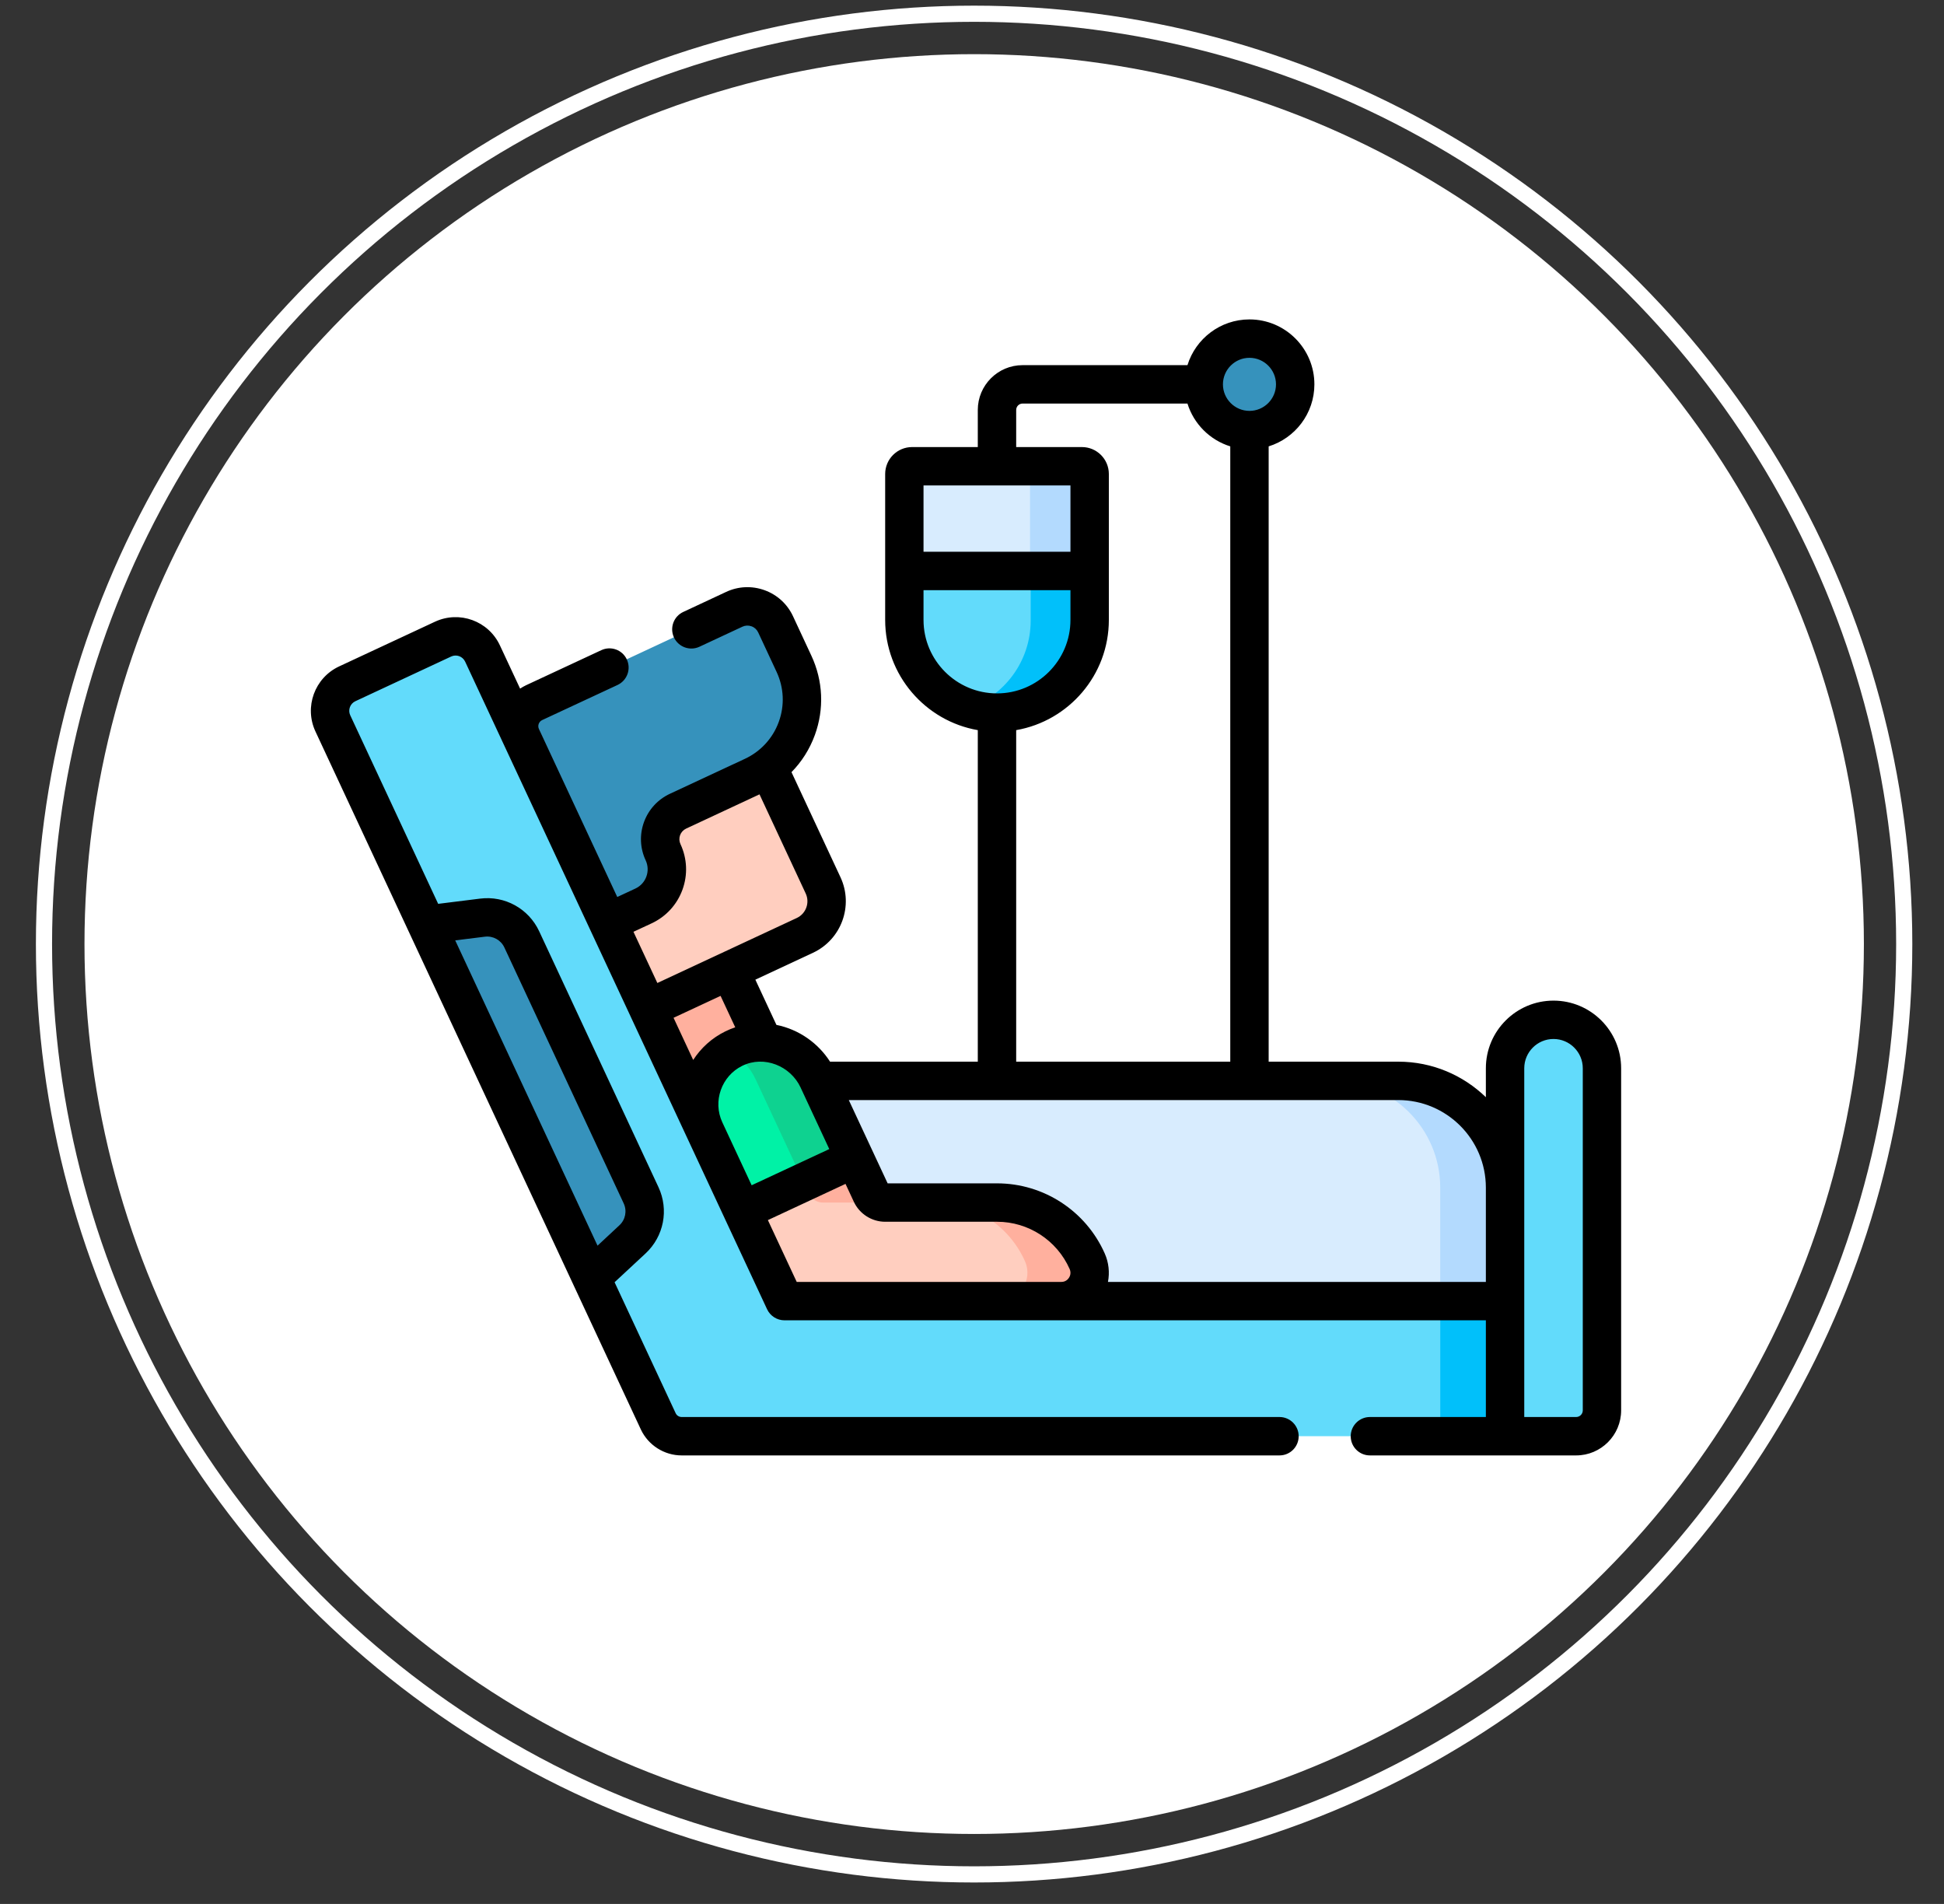 <svg width="48" height="47" viewBox="0 0 48 47" fill="none" xmlns="http://www.w3.org/2000/svg">
<rect x="0" y="0" width="48" height="47" fill="#333333" stroke="none"/>
<circle cx="24.052" cy="23.305" r="22.966" stroke="white" stroke-width="0.399"/>
<circle cx="24.054" cy="23.305" r="21.968" fill="white"/>
<path d="M24.612 17.591C23.349 17.591 22.324 16.567 22.324 15.303V11.701C22.324 11.595 22.41 11.509 22.516 11.509H26.709C26.814 11.509 26.9 11.595 26.9 11.701V15.303C26.9 16.567 25.876 17.591 24.612 17.591Z" fill="#D8ECFE"/>
<path d="M26.709 11.509H25.242C25.348 11.509 25.433 11.595 25.433 11.701V15.303C25.433 16.31 24.783 17.164 23.879 17.47C24.109 17.548 24.356 17.591 24.613 17.591C25.876 17.591 26.9 16.567 26.9 15.303V11.701C26.9 11.595 26.815 11.509 26.709 11.509Z" fill="#B3DAFE"/>
<path d="M22.324 14.095V15.303C22.324 16.567 23.349 17.591 24.612 17.591C25.876 17.591 26.9 16.567 26.9 15.303V14.095H22.324Z" fill="#62DBFB"/>
<path d="M24.628 17.606C25.892 17.606 26.916 16.582 26.916 15.318V14.11H25.449V15.318C25.449 16.325 24.798 17.179 23.895 17.485C24.125 17.563 24.371 17.606 24.628 17.606Z" fill="#01C0FA"/>
<path d="M37.157 32.119H20.6L18.98 28.669V26.682H34.522C35.977 26.682 37.157 27.862 37.157 29.317V32.119H37.157Z" fill="#D8ECFE"/>
<path d="M34.52 26.682H32.926C34.381 26.682 35.561 27.862 35.561 29.317V32.119H37.156V29.317C37.156 27.862 35.976 26.682 34.52 26.682Z" fill="#B3DAFE"/>
<path d="M15.5 23.812L17.519 22.869L19.222 26.517L17.203 27.459L15.5 23.812Z" fill="#FFB09E"/>
<path d="M21.509 29.467L20.192 26.643C19.829 25.865 18.887 25.506 18.116 25.884C17.369 26.25 17.048 27.149 17.402 27.906L19.366 32.118H26.202C26.708 32.118 27.045 31.598 26.841 31.135C26.463 30.281 25.608 29.686 24.615 29.686H21.853C21.705 29.686 21.571 29.6 21.509 29.467Z" fill="#FFCEBF"/>
<path d="M18.657 26.643L19.974 29.467C20.037 29.6 20.171 29.686 20.318 29.686H21.849C21.701 29.686 21.567 29.6 21.505 29.467L20.188 26.643C19.826 25.865 18.883 25.506 18.112 25.884C18.076 25.901 18.042 25.921 18.008 25.941C18.283 26.098 18.515 26.338 18.657 26.643Z" fill="#FFB09E"/>
<path d="M26.839 31.135C26.461 30.281 25.607 29.686 24.613 29.686H23.082C24.076 29.686 24.93 30.281 25.308 31.135C25.513 31.598 25.175 32.118 24.669 32.118H26.2C26.706 32.118 27.044 31.598 26.839 31.135Z" fill="#FFB09E"/>
<path d="M17.402 27.907L18.326 29.889L21.102 28.595L20.177 26.612C19.82 25.846 18.909 25.514 18.142 25.871C17.376 26.229 17.044 27.14 17.402 27.907Z" fill="#00F2A6"/>
<path d="M20.173 26.612C19.816 25.846 18.905 25.514 18.138 25.871C18.127 25.877 18.115 25.883 18.104 25.889C18.071 25.905 18.039 25.922 18.008 25.941C18.283 26.098 18.515 26.338 18.657 26.643L19.841 29.181L21.098 28.595L20.173 26.612Z" fill="#0ED290"/>
<path d="M19.365 32.118L11.91 16.132C11.739 15.765 11.302 15.605 10.934 15.777L8.569 16.88C8.201 17.052 8.042 17.489 8.214 17.856L16.248 35.086C16.353 35.31 16.578 35.454 16.826 35.454H37.157V32.118H19.365V32.118Z" fill="#62DBFB"/>
<path d="M35.562 32.118H37.157V35.454H35.562V32.118Z" fill="#01C0FA"/>
<path d="M38.915 35.454H37.16V26.37C37.16 25.709 37.696 25.174 38.357 25.174C39.017 25.174 39.553 25.709 39.553 26.37V34.816C39.553 35.168 39.267 35.454 38.915 35.454Z" fill="#62DBFB"/>
<path d="M10.527 22.824L14.592 31.54L15.609 30.594C15.908 30.316 15.994 29.877 15.821 29.506L12.876 23.189C12.703 22.819 12.311 22.602 11.906 22.652L10.527 22.824Z" fill="#3692BC"/>
<path d="M18.429 17.805L13.715 20.004L15.996 24.896L19.869 23.09C20.334 22.873 20.535 22.321 20.318 21.856L18.429 17.805Z" fill="#FFCEBF"/>
<path d="M15.003 22.773L15.882 22.363C16.381 22.13 16.596 21.537 16.364 21.038C16.186 20.656 16.351 20.202 16.733 20.024L18.587 19.16C19.631 18.672 20.084 17.43 19.596 16.385L19.142 15.411C18.963 15.027 18.507 14.861 18.123 15.04L13.178 17.346C12.858 17.495 12.72 17.876 12.869 18.196L15.003 22.773Z" fill="#3692BC"/>
<path d="M30.844 10.616C31.468 10.616 31.973 10.111 31.973 9.487C31.973 8.864 31.468 8.358 30.844 8.358C30.221 8.358 29.715 8.864 29.715 9.487C29.715 10.111 30.221 10.616 30.844 10.616Z" fill="#3692BC"/>
<path d="M38.358 24.701C37.437 24.701 36.688 25.45 36.688 26.371V27.085C36.128 26.543 35.366 26.208 34.526 26.208H31.325V11.019C31.978 10.817 32.454 10.207 32.454 9.488C32.454 8.604 31.735 7.885 30.851 7.885C30.132 7.885 29.522 8.361 29.32 9.014H25.249C24.639 9.014 24.143 9.51 24.143 10.12V11.036H22.521C22.154 11.036 21.856 11.334 21.856 11.701V15.303C21.856 16.665 22.846 17.798 24.143 18.024V26.208H20.495C20.204 25.754 19.733 25.414 19.171 25.3L18.651 24.184L20.074 23.52C20.775 23.193 21.08 22.357 20.753 21.656L19.543 19.061C19.796 18.803 19.993 18.493 20.12 18.144C20.354 17.501 20.323 16.806 20.034 16.186L19.58 15.211C19.44 14.911 19.191 14.683 18.88 14.57C18.568 14.457 18.231 14.471 17.931 14.611L16.871 15.106C16.633 15.216 16.531 15.498 16.641 15.736C16.752 15.973 17.034 16.076 17.271 15.965L18.332 15.47C18.403 15.437 18.482 15.434 18.556 15.461C18.629 15.487 18.688 15.541 18.721 15.612L19.175 16.586C19.357 16.977 19.377 17.415 19.229 17.82C19.076 18.242 18.765 18.558 18.395 18.731L16.541 19.595C16.242 19.735 16.014 19.983 15.901 20.293C15.788 20.604 15.803 20.94 15.943 21.239C16.064 21.5 15.951 21.812 15.69 21.934L15.241 22.143L13.307 17.996C13.268 17.912 13.305 17.815 13.386 17.776L15.248 16.909C15.485 16.798 15.588 16.516 15.477 16.279C15.367 16.041 15.085 15.939 14.847 16.05L12.986 16.917C12.935 16.941 12.888 16.969 12.842 16.999L12.344 15.933C12.062 15.327 11.344 15.066 10.739 15.348L8.373 16.451C7.769 16.733 7.507 17.453 7.789 18.057L15.823 35.286C16.005 35.676 16.401 35.928 16.831 35.928H31.592C31.854 35.928 32.066 35.716 32.066 35.454C32.066 35.193 31.854 34.98 31.592 34.98H16.831C16.768 34.98 16.709 34.943 16.683 34.886L15.175 31.653L15.94 30.942C16.391 30.522 16.519 29.865 16.259 29.307L13.313 22.989C13.053 22.431 12.466 22.106 11.855 22.183L10.819 22.312L8.648 17.657C8.587 17.526 8.644 17.371 8.774 17.31L11.139 16.207C11.269 16.146 11.424 16.202 11.485 16.333L15.571 25.093C15.571 25.095 15.571 25.096 15.572 25.096C15.572 25.097 15.572 25.098 15.573 25.098L17.899 30.087C17.899 30.088 17.9 30.089 17.9 30.09C17.901 30.09 17.901 30.091 17.901 30.092L18.94 32.319C19.018 32.486 19.186 32.593 19.37 32.593H36.688V34.98H33.825C33.563 34.98 33.351 35.193 33.351 35.454C33.351 35.716 33.563 35.928 33.825 35.928H38.917C39.53 35.928 40.028 35.429 40.028 34.816V26.371C40.028 25.45 39.279 24.701 38.358 24.701ZM11.972 23.123C12.174 23.098 12.368 23.205 12.454 23.39L15.4 29.707C15.486 29.892 15.443 30.109 15.294 30.247L14.754 30.75L11.24 23.214L11.972 23.123ZM30.851 8.833C31.212 8.833 31.506 9.127 31.506 9.488C31.506 9.849 31.212 10.143 30.851 10.143C30.49 10.143 30.196 9.849 30.196 9.488C30.196 9.127 30.49 8.833 30.851 8.833ZM26.431 11.983V13.621H22.803V11.983H26.431ZM22.803 15.303V14.569H26.431V15.303C26.431 16.304 25.617 17.117 24.617 17.117C23.617 17.117 22.803 16.304 22.803 15.303ZM25.091 18.024C26.389 17.798 27.379 16.665 27.379 15.303V11.701C27.379 11.334 27.081 11.036 26.714 11.036H25.091V10.12C25.091 10.033 25.162 9.962 25.249 9.962H29.32C29.476 10.465 29.874 10.863 30.377 11.019V26.208H25.091V18.024ZM19.767 26.844L19.776 26.864C19.778 26.869 19.781 26.874 19.783 26.879L20.476 28.366L18.559 29.259L17.834 27.703C17.594 27.186 17.815 26.561 18.328 26.31C18.868 26.046 19.519 26.314 19.767 26.844ZM18.154 25.36C18.071 25.388 17.991 25.42 17.912 25.459C17.576 25.623 17.307 25.871 17.116 26.166L16.631 25.125L17.792 24.584L18.154 25.36ZM16.09 22.793C16.446 22.627 16.716 22.332 16.851 21.963C16.985 21.594 16.968 21.195 16.802 20.838C16.769 20.768 16.766 20.69 16.792 20.617C16.819 20.545 16.872 20.487 16.942 20.454L18.753 19.609L19.894 22.056C20 22.284 19.901 22.555 19.674 22.661L16.231 24.266L15.641 23.002L16.09 22.793ZM19.672 31.645L18.96 30.119L20.877 29.225L21.083 29.668C21.223 29.967 21.526 30.16 21.856 30.16H24.619C25.394 30.16 26.097 30.618 26.411 31.327C26.454 31.426 26.419 31.505 26.394 31.543C26.369 31.581 26.312 31.645 26.206 31.645H19.672ZM27.357 31.645C27.402 31.413 27.377 31.168 27.278 30.944C26.812 29.892 25.769 29.212 24.619 29.212H21.917L20.958 27.156H34.526C35.718 27.156 36.688 28.125 36.688 29.317C36.688 29.319 36.688 29.32 36.688 29.321V31.645H27.357V31.645ZM39.081 34.816C39.081 34.907 39.007 34.98 38.917 34.98H37.636V26.371C37.636 25.972 37.96 25.648 38.358 25.648C38.756 25.648 39.081 25.972 39.081 26.371V34.816Z" fill="black"/>
</svg>
